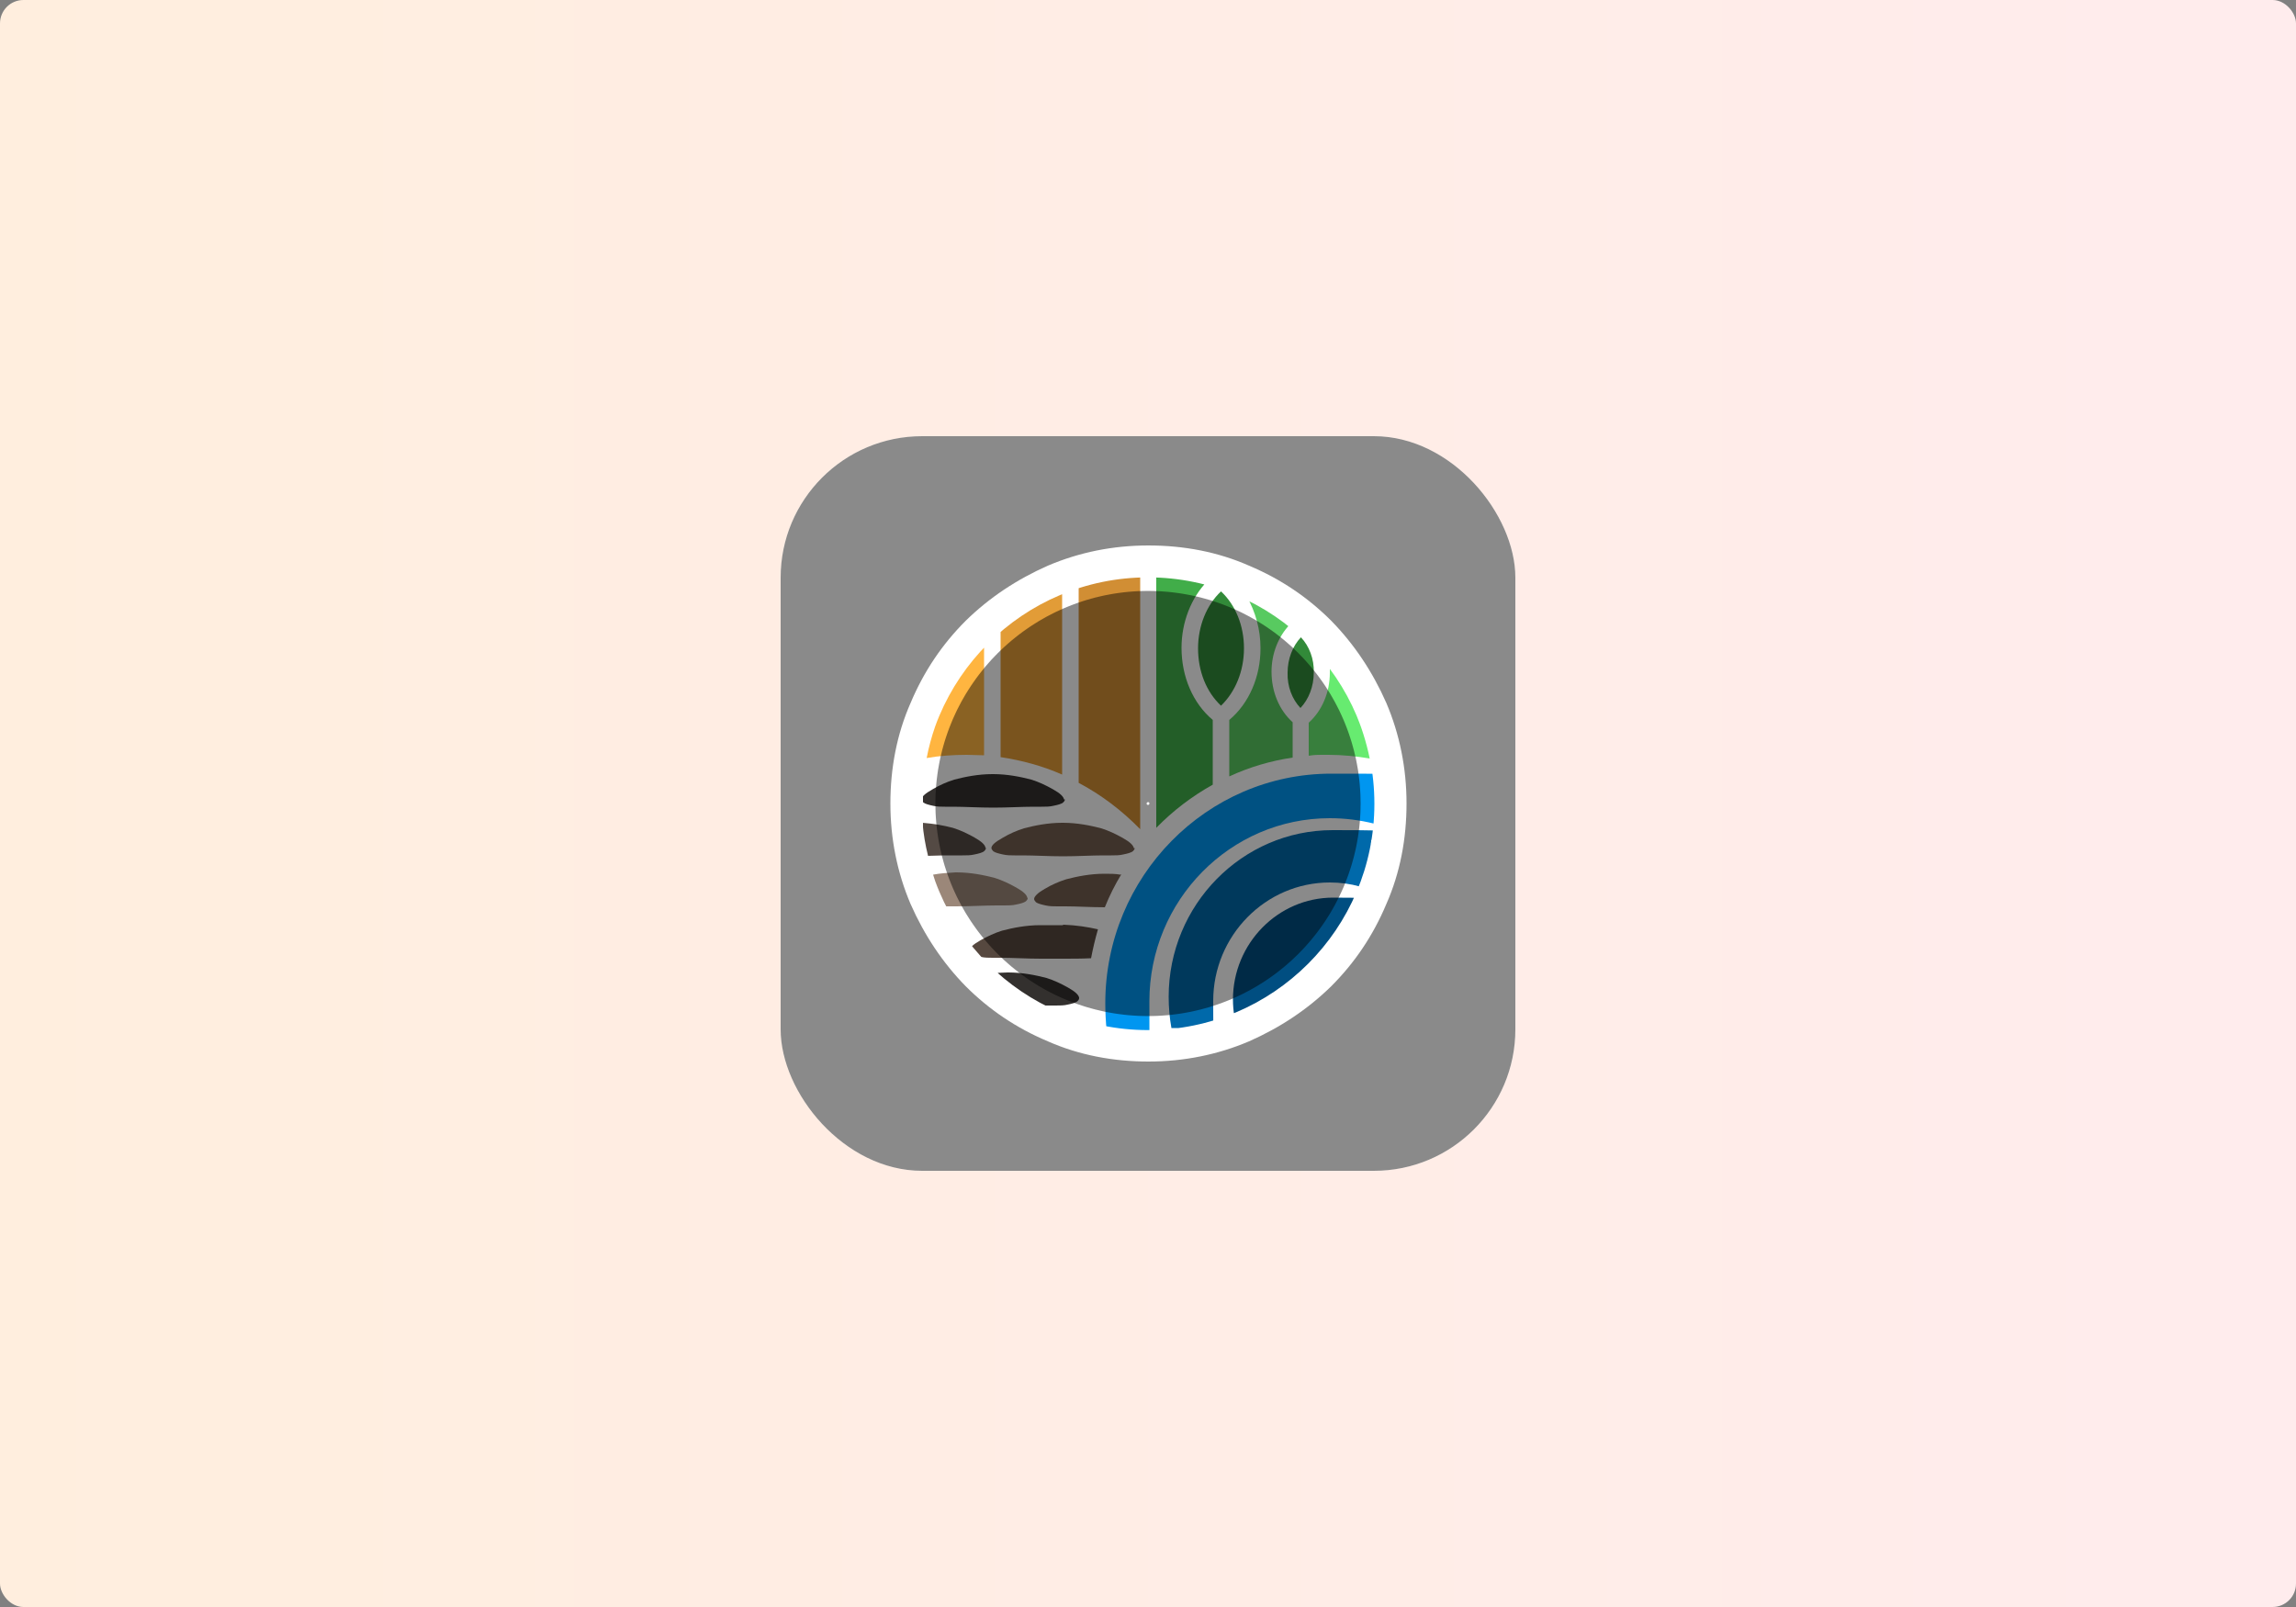 <svg id="eOsLgDPzolT1" xmlns="http://www.w3.org/2000/svg" xmlns:xlink="http://www.w3.org/1999/xlink" viewBox="0 0 500 350" shape-rendering="geometricPrecision" text-rendering="geometricPrecision" project-id="ced7a82c9ccb4cfcbb94760d86a52644" export-id="9bbdbf2403244e6dbb1baafe216ae6f9" cached="false">
<rect x="0" y="0" width="500" height="350" fill="#808080" stroke="none"/>
<style><![CDATA[
#eOsLgDPzolT33_ts {animation: eOsLgDPzolT33_ts__ts 6000ms linear infinite normal forwards}@keyframes eOsLgDPzolT33_ts__ts { 0% {transform: translate(250.05px,175.05px) scale(1,1)} 38.333% {transform: translate(250.05px,175.05px) scale(1,1);animation-timing-function: cubic-bezier(0.42,0,0.58,1)} 58.333% {transform: translate(250.05px,175.05px) scale(1.953,1.953)} 66.667% {transform: translate(250.05px,175.05px) scale(1,1)} 100% {transform: translate(250.05px,175.05px) scale(1,1)}} #eOsLgDPzolT33 {animation: eOsLgDPzolT33_c_o 6000ms linear infinite normal forwards}@keyframes eOsLgDPzolT33_c_o { 0% {opacity: 0.7} 56.667% {opacity: 0.7} 58.333% {opacity: 0} 91.667% {opacity: 0;animation-timing-function: cubic-bezier(0.42,0,0.58,1)} 100% {opacity: 0.7}} #eOsLgDPzolT37 {animation-name: eOsLgDPzolT37_c_o, eOsLgDPzolT37_s_do;animation-duration: 6000ms;animation-fill-mode: forwards;animation-timing-function: linear;animation-direction: normal;animation-iteration-count: infinite;}@keyframes eOsLgDPzolT37_c_o { 0% {opacity: 0.7} 33.333% {opacity: 0.7} 35% {opacity: 0} 91.667% {opacity: 0;animation-timing-function: cubic-bezier(0.42,0,0.58,1)} 100% {opacity: 0.7}}@keyframes eOsLgDPzolT37_s_do { 0% {stroke-dashoffset: 0;animation-timing-function: cubic-bezier(0.42,0,0.58,1)} 33.333% {stroke-dashoffset: 146.45} 35% {stroke-dashoffset: 146.45} 91.667% {stroke-dashoffset: 0} 100% {stroke-dashoffset: 0}}
]]></style>
<defs><linearGradient id="eOsLgDPzolT3-fill" x1="0" y1="175" x2="500" y2="175" spreadMethod="pad" gradientUnits="userSpaceOnUse" gradientTransform="translate(0 0)"><stop id="eOsLgDPzolT3-fill-0" offset="0%" stop-color="#ffeede"/><stop id="eOsLgDPzolT3-fill-1" offset="100%" stop-color="#ffeced"/></linearGradient></defs><g><rect width="500" height="350" rx="5.1" ry="5.1" fill="url(#eOsLgDPzolT3-fill)"/><rect width="160" height="160" rx="30.8" ry="30.8" transform="translate(170 95)" fill="#fff"/><g clip-path="url(#eOsLgDPzolT29)"><g clip-path="url(#eOsLgDPzolT27)"><g><g><path d="M231.9,174.1v0c0,.3-.2.5-.4.7c0,0,0,0,0,0-.4.3-1.1.5-2.1.7-.8.2-1.7.2-2.6.2-.5,0-1.1,0-1.7,0v0c-2.6,0-5.7.2-8.8.2s-6.2-.2-8.8-.2v0c-.6,0-1.1,0-1.7,0-.9,0-1.7,0-2.6-.2s-1.7-.4-2.1-.7c0,0,0,0,0,0-.2-.2-.4-.5-.4-.7c0,0,0,0,0,0c0-.6.8-1.3,2.4-2.2c1.5-.9,3.1-1.6,4.7-2.1c2.3-.6,5.2-1.2,8.3-1.2h.2c3.1,0,6,.6,8.3,1.2c1.6.5,3.1,1.2,4.7,2.1s2.3,1.6,2.4,2.2h.2Z" fill="#33302e"/><path d="M247.1,184.7v0c0,.3-.2.5-.4.7c0,0,0,0,0,0-.4.3-1.1.5-2.1.7-.8.2-1.7.2-2.6.2-.5,0-1.1,0-1.7,0v0c-2.6,0-5.7.2-8.8.2s-6.2-.2-8.8-.2v0c-.6,0-1.1,0-1.7,0-.9,0-1.7,0-2.6-.2s-1.7-.4-2.1-.7c0,0,0,0,0,0-.2-.2-.4-.5-.4-.7c0,0,0,0,0,0c0-.6.8-1.3,2.4-2.2c1.5-.9,3.1-1.6,4.7-2.1c2.3-.6,5.2-1.2,8.3-1.2h.2c3.1,0,6,.6,8.3,1.2c1.6.5,3.1,1.2,4.7,2.1s2.3,1.6,2.4,2.2h.2Z" fill="#725e50"/><path d="M235,217.4v0c0,.3-.2.5-.4.7c0,0,0,0,0,0-.4.3-1.1.5-2.1.7-.8.2-1.7.2-2.6.2-.5,0-1.1,0-1.7,0v0c-.4,0-.8,0-1.2,0-3.6-1.9-6.9-4.3-9.9-7.1.7,0,1.5-.1,2.3-.1h.2c3.1,0,6,.6,8.3,1.2c1.6.5,3.1,1.2,4.7,2.1s2.3,1.6,2.4,2.2v.1Z" fill="#33302e"/><path d="M231.4,201.5h-.2c-.5,0-1,0-1.5,0s-1,0-1.5,0-1,0-1.5,0h-.2c-3.1,0-6,.6-8.3,1.2-1.6.5-3.1,1.2-4.7,2.1s-2.3,1.6-2.4,2.2v0c0,.3.2.5.4.7v0c.4.3,1.1.6,2.1.7.8.2,1.7.2,2.6.2.5,0,1.1,0,1.7,0c2.6,0,5.7.2,8.8.2.8,0,1.6,0,2.4,0s1.6,0,2.4,0c2.1,0,4.1,0,6.1-.1.4-2.1.9-4.2,1.5-6.3-2.2-.5-4.7-.9-7.5-1l-.2.1Z" fill="#56483f"/><path d="M244.2,190.4c-1.4,2.3-2.6,4.7-3.6,7.2-3,0-6-.2-8.6-.2-.6,0-1.1,0-1.7,0-.9,0-1.7,0-2.6-.2s-1.7-.4-2.1-.7c0,0,0,0,0,0-.2-.2-.4-.5-.4-.7c0-.3.2-.6.6-1s1-.8,1.7-1.2c1.5-.9,3.1-1.6,4.7-2.1c2.3-.6,5.2-1.2,8.3-1.2h.2c1.1,0,2.2,0,3.3.2l.2-.1Z" fill="#725e50"/><path d="M214.7,184.7c0,.3-.2.5-.4.7c0,0,0,0,0,0-.4.3-1.1.5-2.1.7-.8.2-1.7.2-2.6.2-.5,0-1.1,0-1.7,0v0c-1.8,0-3.7,0-5.8.1-.6-2.4-1-4.8-1.2-7.2c2.5.2,4.7.6,6.6,1.1c1.6.5,3.1,1.2,4.7,2.1s2.3,1.6,2.4,2.2l.1.1Z" fill="#544a44"/><path d="M223.8,195.6c0,.3-.2.5-.4.7c0,0,0,0,0,0-.4.3-1.1.5-2.1.7-.8.2-1.7.2-2.6.2-.5,0-1.1,0-1.7,0v0c-2.6,0-5.7.2-8.8.2-.7,0-1.4,0-2.2,0-1.1-2.2-2.1-4.5-2.8-6.9c1.5-.3,3.2-.4,4.9-.5h.2c3.1,0,6,.6,8.3,1.2c1.6.5,3.1,1.2,4.7,2.1s2.3,1.6,2.4,2.2l.1.1Z" fill="#9b8779"/><path d="M298.3,165.2c-3-.5-6-.8-9-.8s-2.9,0-4.3.2v-7.2c2.9-2.6,4.6-6.6,4.6-10.9c0-.4,0-.7,0-1.1c4.2,5.8,7.2,12.5,8.7,19.9v-.1Z" fill="#67eb70"/><path d="M281.5,157.4v7.6c-4.8.7-9.5,2.1-13.8,4.1v-12.3c4.3-3.6,6.8-9.4,6.8-15.6c0-4.1-1.1-8-3-11.3c3.4,1.7,6.5,3.7,9.4,6.1-2.5,2.6-4,6.3-4,10.3c0,4.4,1.7,8.4,4.6,11v.1Z" fill="#58ca60"/><path d="M264.1,156.9v14c-4.5,2.5-8.7,5.7-12.3,9.4v-55.4c3.8.1,7.5.7,11.1,1.7-3.5,3.6-5.6,8.9-5.6,14.5c0,6.3,2.5,12.1,6.8,15.7v.1Z" fill="#41ad49"/><path d="M248.3,125v55.6c-4-4.1-8.5-7.5-13.4-10.1v-43c4.3-1.4,8.8-2.3,13.4-2.4v-.1Z" fill="#d18e34"/><path d="M231.3,128.8v39.9c-4.3-1.9-8.8-3.1-13.4-3.8v-27.7c4-3.5,8.5-6.4,13.4-8.5v.1Z" fill="#e29c37"/><path d="M214.3,140.7v23.8c-1.2,0-2.5-.1-3.8-.1-2.9,0-5.9.2-8.7.7c1.8-9.4,6.3-17.8,12.5-24.4Z" fill="#ffb540"/><path d="M299.3,175c0,.3,0,.6,0,.9c0,.2,0,.4,0,.6c0,.1,0,.2,0,.3c0,.2,0,.4,0,.6c0,.3,0,.6,0,.9s0,.6,0,1c0,0,0,0,0,.1-3.2-.8-6.4-1.2-9.7-1.2-21.7,0-39.3,17.9-39.3,39.9s.2,4.7.6,6.9c-.2,0-.4,0-.6,0-.3,0-.6,0-.9,0c0,0-.1,0-.2,0s-.3,0-.4,0v0c-.2,0-.5,0-.7,0v0c0,0-.1,0-.2,0c0,0-.1,0-.2,0c0,0,0,0-.1,0-.3,0-.5,0-.8,0c0,0,0,0,0,0-.4,0-.8,0-1.1-.1-.3,0-.5,0-.8,0c0,0-.1,0-.2,0c0,0-.1,0-.2,0s-.3,0-.4,0-.3,0-.4,0-.2,0-.3,0-.2,0-.3,0c-.3,0-.6,0-.9-.2-.4,0-.8-.1-1.2-.2-.2-2-.3-4-.3-6c0-27.6,22.1-50,49.2-50s6.4.3,9.6.9c0,.1,0,.3,0,.4c0,.4,0,.7.1,1.1c0,.1,0,.3,0,.4c0,.2,0,.5,0,.7c0,0,0,0,0,.1s0,.2,0,.3c0,.2,0,.4,0,.6c0,.5,0,.9,0,1.4c0,.3,0,.6,0,.9l-.3-.3Z" fill="#0096f0"/><path d="M298.6,183c0,.2,0,.5-.1.8c0,0,0,.2,0,.3c0,0,0,0,0,0s0,.1,0,.2c0,0,0,0,0,0s0,.1,0,.2s0,.2,0,.4s0,.4-.1.5c0,.3-.1.5-.2.8c0,.1,0,.2,0,.3c0,.3-.1.6-.2.8-.2.8-.4,1.5-.6,2.3c0,.2-.1.5-.2.7c0,.2,0,.3-.2.5c0,.2-.1.3-.2.5c0,.2-.2.5-.3.7c0,0,0,.1,0,.2c0,.2-.1.4-.2.6c0,0,0,.2-.1.3-2.1-.6-4.3-.9-6.6-.9-14,0-25.4,11.6-25.4,25.8s.1,3.2.4,4.8c0,0,0,0-.1,0c0,0-.1,0-.2,0s-.3,0-.4.1c-.4.1-.8.2-1.2.3-.3,0-.5.1-.8.2-.3,0-.5.1-.8.2-.1,0-.2,0-.4,0v0c-.2,0-.3,0-.5.1-.2,0-.5,0-.7.1-.2,0-.4,0-.6.1c0,0,0,0,0,0h-.4c0,0,0,0,0,0-.2,0-.3,0-.5,0c0,0-.1,0-.2,0s-.2,0-.3,0c0,0,0,0,0,0v0c0,0,0,0,0,0-.1,0-.3,0-.4,0v0c0,0,0,0,0,0s0,0,0,0-.2,0-.2,0s0,0,0,0c-.1,0-.3,0-.4,0c0,0,0,0,0,0s0,0,0,0s0,0,0,0s0,0,0,0-.1,0-.2,0c0,0,0,0,0,0s-.2,0-.2,0s0,0,0,0c-.2,0-.5,0-.7,0v0c0,0,0,0,0,0-.1,0-.2,0-.3,0c0,0,0,0,0,0-.4-2.2-.6-4.5-.6-6.8c0-20,16-36.3,35.7-36.3s6.3.4,9.3,1.2l-.9,1Z" fill="#0069aa"/><path d="M294.5,196.5c0,0,0,0,0,.1s0,.2-.1.3c0,0,0,.1,0,.2c0,0,0,0,0,0s0,.1-.1.2c0,.2-.2.3-.2.5-.2.3-.3.6-.5.9c0,0,0,0,0,0s0,.1,0,.2c0,0,0,.1,0,.2c0,.2-.2.3-.3.5c0,.1-.1.2-.2.4c0,0,0,.1-.1.2c0,0,0,0,0,0v0c-.3.5-.5.9-.8,1.3c0,.1-.2.3-.3.4c0,0,0,0,0,.1c0,0,0,0,0,0s0,0,0,0s0,0,0,0s0,0,0,.1c-.1.2-.2.3-.3.5-.2.3-.4.6-.6.9-.1.2-.3.4-.4.6s-.2.3-.4.5c0,0,0,0-.1.1c0,0,0,0,0,0s0,.1-.1.2v0c0,0,0,0,0,0v0c-.1.2-.2.3-.3.5s-.3.4-.4.5c0,0,0,.1-.1.2c0,0-.1.2-.2.3-.4.5-.8,1-1.2,1.5c0,.1-.2.2-.3.3-.2.2-.3.4-.5.6c0,0-.2.2-.3.3-.2.2-.3.4-.5.5-.2.2-.3.3-.5.5-.7.7-1.4,1.4-2.1,2c0,0-.2.1-.2.2-.3.3-.6.6-1,.8-.2.2-.5.4-.7.6-.6.5-1.2,1-1.8,1.4-.3.2-.6.5-.9.7-.2.1-.4.3-.6.4s-.3.2-.5.3c-1.9,1.2-3.8,2.4-5.8,3.3-.2,0-.4.2-.5.3-.9.4-1.8.8-2.8,1.2-.2-1.2-.3-2.4-.3-3.6c0-12.2,9.8-22.2,21.8-22.2s3.5.2,5.1.6l-.9.4Z" fill="#004e81"/><path d="M270.9,141.2v0c0,5-1.9,9.5-5,12.5-3.2-3-5-7.5-5-12.5c0-4.9,1.9-9.5,5-12.4c3.2,3,5,7.5,5,12.4Z" fill="#328a39"/><path d="M286.1,146.5c0,3-1.1,5.8-2.9,7.7-1.8-1.9-2.9-4.7-2.8-7.7c0-3,1.1-5.8,2.9-7.7c1.8,1.9,2.9,4.7,2.8,7.7Z" fill="#328a39"/></g></g><clipPath id="eOsLgDPzolT27"><rect width="98.3" height="100" rx="0" ry="0" transform="translate(201 125)" fill="none"/></clipPath></g><clipPath id="eOsLgDPzolT29"><ellipse rx="49.3" ry="49.3" transform="translate(250 175.05)" fill="#d2dbed" stroke-width="0"/></clipPath></g></g><g opacity="0.65"><g clip-path="url(#eOsLgDPzolT34)"><g id="eOsLgDPzolT33_ts" transform="translate(250.05,175.05) scale(1,1)"><path id="eOsLgDPzolT33" d="M299.3,95c17,0,30.8,13.8,30.8,30.8v98.5c0,17-13.8,30.8-30.8,30.8h-98.5c-17,0-30.8-13.8-30.8-30.8v-98.5c0-17,13.8-30.8,30.8-30.8h98.5Zm-49.2,23.8c-7.8,0-15.1,1.5-21.9,4.4-6.8,3-12.8,7-17.9,12-5.1,5.1-9.1,11-12,17.9-3,6.8-4.4,14.2-4.4,21.9s1.5,15.1,4.4,21.9c3,6.8,7,12.8,12,17.9c5.1,5.1,11,9.1,17.9,12c6.8,3,14.2,4.4,21.9,4.4s15.1-1.5,21.9-4.4c6.8-3,12.8-7,17.9-12c5.1-5.1,9.1-11,12-17.9c3-6.8,4.4-14.2,4.4-21.9s-1.5-15.1-4.4-21.9c-3-6.8-7-12.8-12-17.9-5.1-5.1-11-9.1-17.9-12-6.8-3-14.2-4.4-21.9-4.4Z" transform="translate(-250.05,-175.05)" opacity="0.7"/></g><clipPath id="eOsLgDPzolT34"><rect width="160" height="160" rx="30.8" ry="30.8" transform="translate(170 95)" fill="#fff"/></clipPath></g></g><g opacity="0.65"><path id="eOsLgDPzolT37" d="M250,151.7c12.8,0,23.3,10.4,23.3,23.3s-10.4,23.3-23.3,23.3-23.3-10.4-23.3-23.3s10.4-23.3,23.3-23.3" transform="matrix(-1 0 0 1 500 0)" opacity="0.7" fill="none" stroke="#000" stroke-width="46" stroke-miterlimit="10" stroke-dasharray="146.45"/></g></svg>
